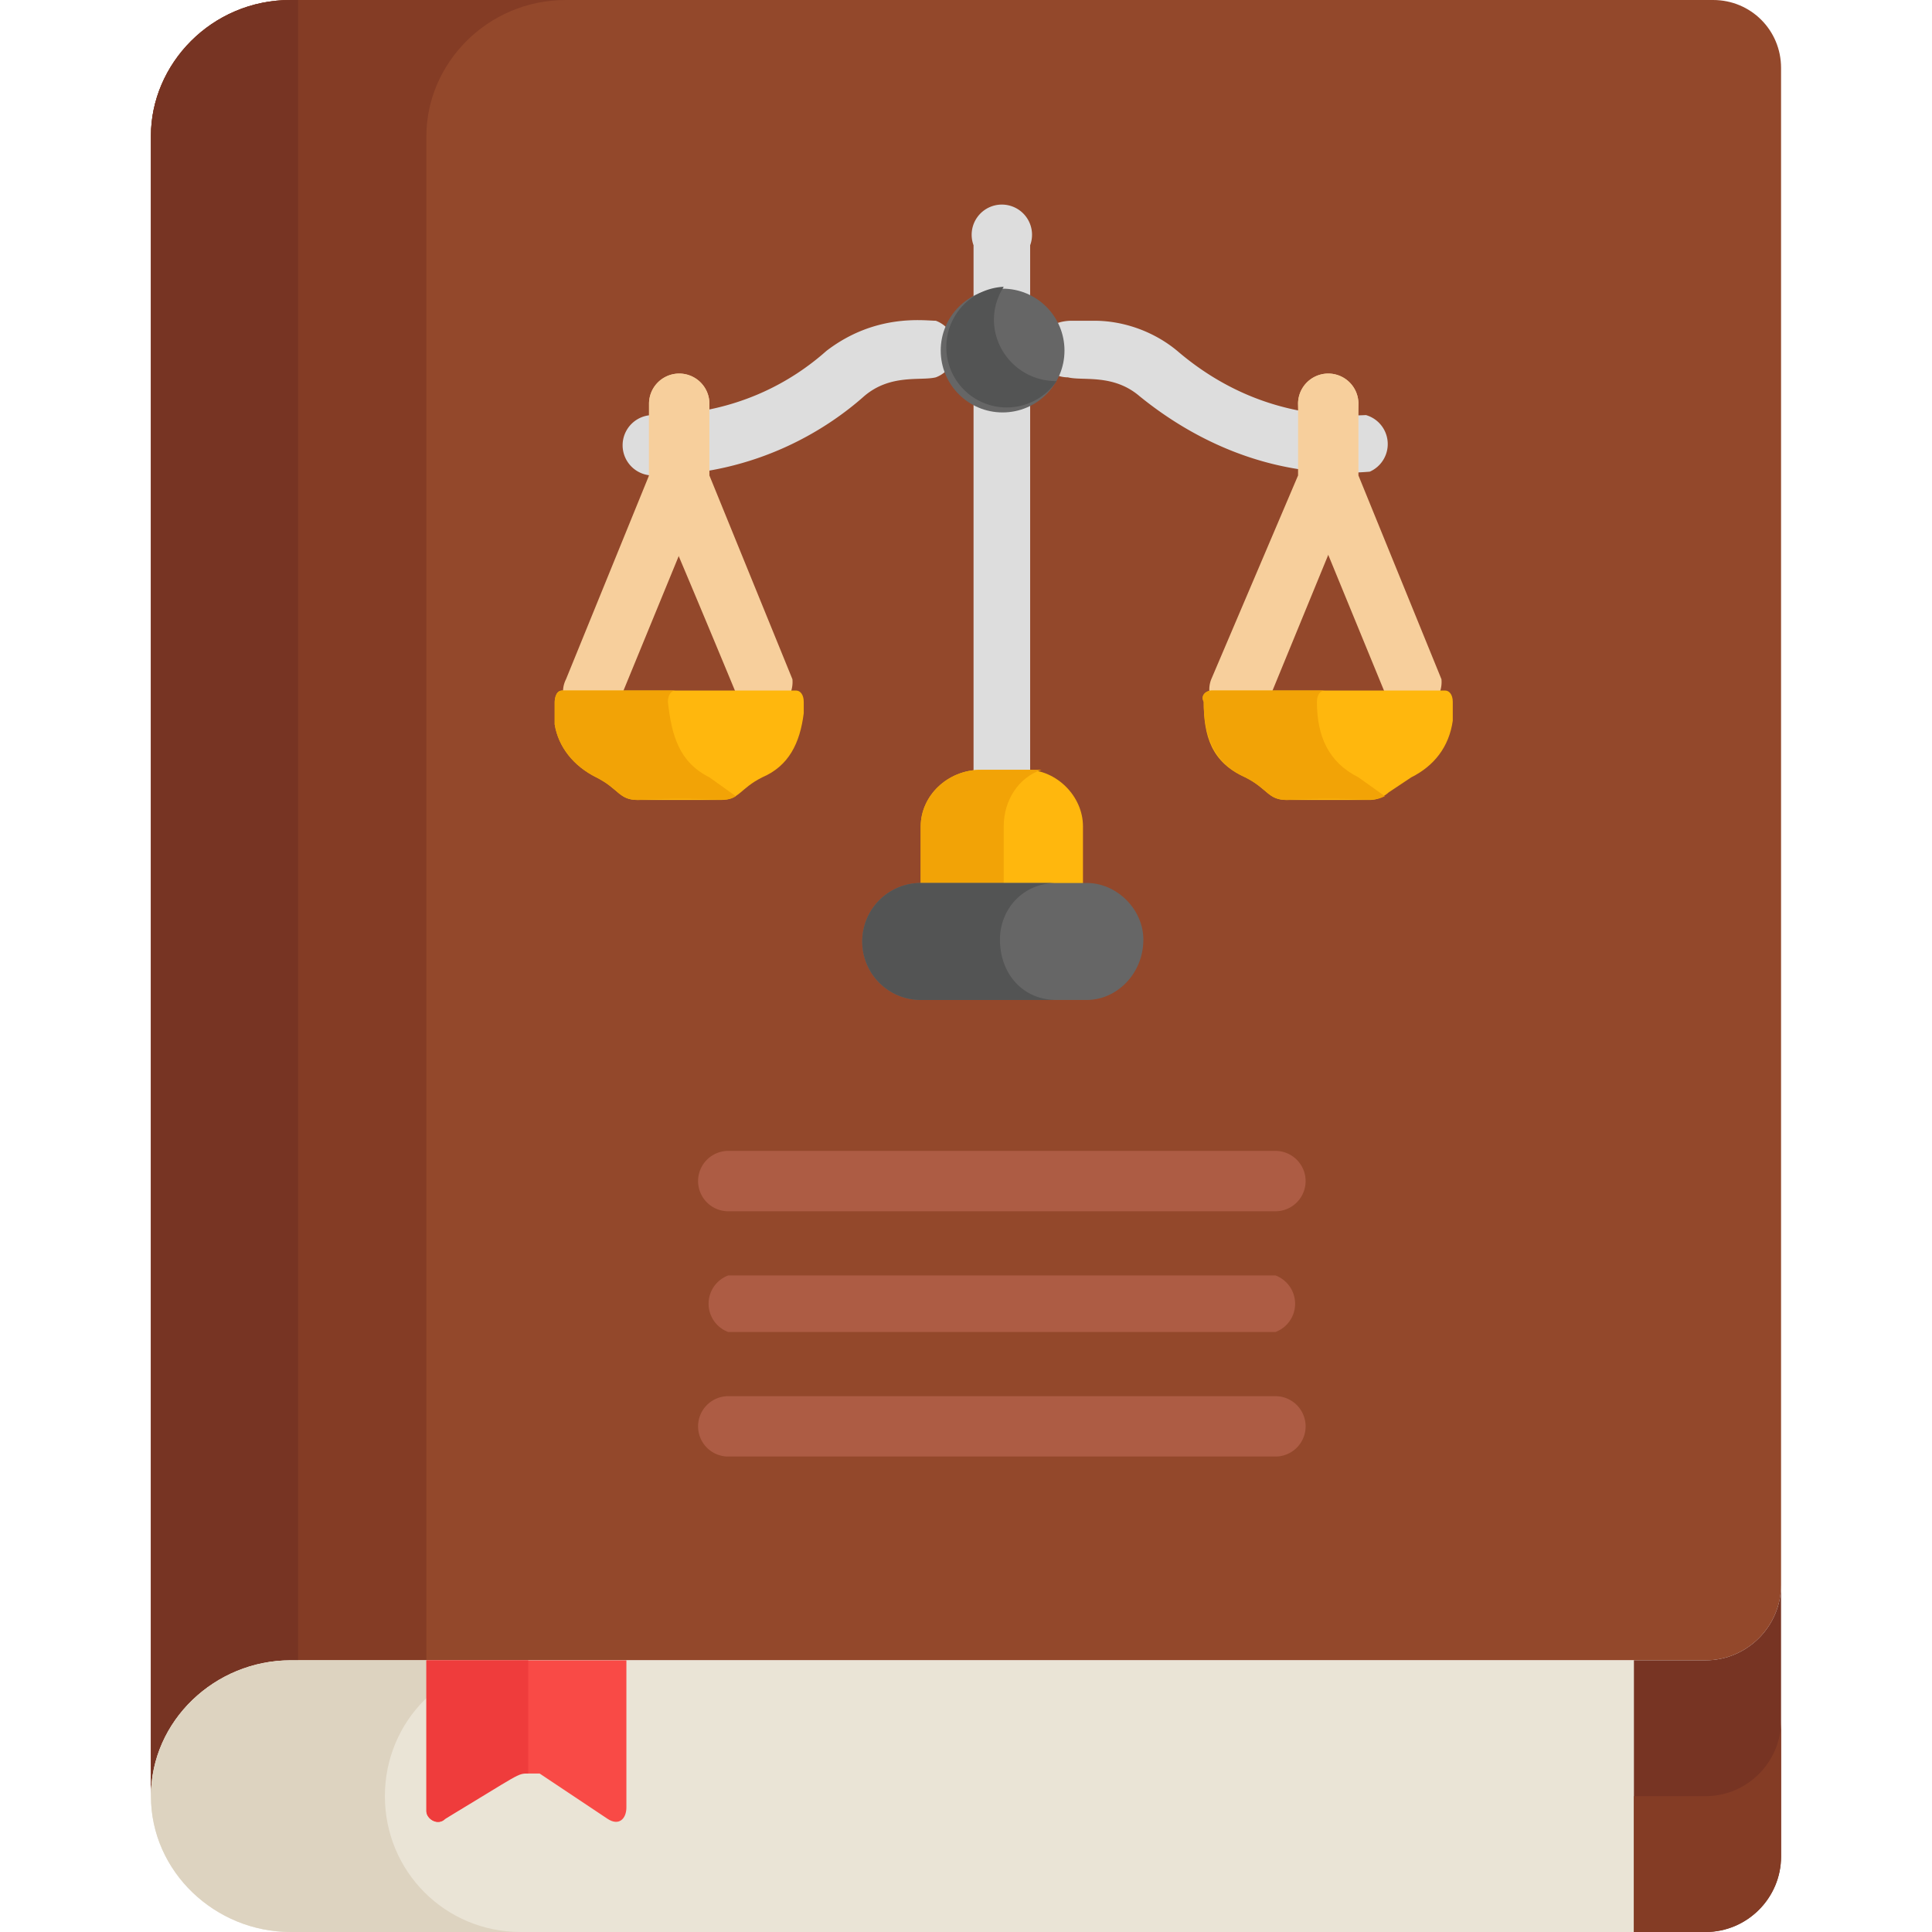 <?xml version="1.0" encoding="UTF-8"?> <svg xmlns="http://www.w3.org/2000/svg" viewBox="0 0 512 512"><path d="m77 0c-21 0-37 17-37 36v440c0-20 17-36 37-36h375c11 0 20-9 20-20v-402c0-10-8-18-18-18z" fill="#93482b"></path><path d="m113 36c0-19 16-36 37-36h-73c-21 0-37 17-37 36v440c0-20 17-36 37-36h36z" fill="#843c25"></path><path d="m79 0h-2c-21 0-37 17-37 36v440c0-20 17-36 37-36h2z" fill="#773423"></path><path d="m302 105c-7-6-15-4-19-5-4 0-8-3-8-8 0-4 4-7 9-7h6c8 0 16 3 22 8 14 12 31 18 50 17a8 8 0 0 1 1 15c-24 2-45-7-61-20zm-129 21a8 8 0 0 1 0-16c22 0 37-9 46-17 13-10 26-8 29-8a8 8 0 0 1 0 15c-4 1-12-1-19 5-9 8-28 21-56 21z" fill="#ddd"></path><g fill="#f7cf9c"><path d="m329 191c-6 0-10-6-8-11l23-54v-19a8 8 0 1 1 16 0l-1 23-23 56c-2 3-4 5-7 5z"></path><path d="m368 186-23-56-1-23a8 8 0 1 1 16 0v19l22 54a8 8 0 0 1 -14 6zm-214 4c-4-2-6-6-4-10l22-54v-19a8 8 0 0 1 16 0l-1 23-23 56c-2 4-6 6-10 4z"></path><path d="m196 186c-24-58-24-56-24-59v-20a8 8 0 0 1 16 0v19l22 54a8 8 0 0 1 -14 6z"></path></g><path d="m374 206c6-3 10-8 11-15v-5c0-2-1-3-2-3h-62c-1 0-3 1-2 3 0 9 2 16 11 20 6 3 6 6 11 6h22c3 0 5-2 5-2zm-172 0c7-3 10-9 11-17v-3c0-2-1-3-2-3h-62c-2 0-2 3-2 3v6c1 6 5 11 11 14s6 6 11 6h22c5 0 5-3 11-6z" fill="#ffb70d"></path><path d="m188 206c-8-4-10-11-11-20 0-2 1-3 2-3h-30c-2 0-2 3-2 3v6c1 6 5 11 11 14s6 6 11 6c21-1 23 1 26-1z" fill="#f2a306"></path><path d="m77 440c-20 0-37 16-37 36s17 36 37 36h356v-72z" fill="#eae4d6"></path><path d="m102 476c0-20 16-36 36-36h-61c-20 0-37 16-37 36s17 36 37 36h61c-20 0-36-16-36-36z" fill="#ddd3c0"></path><path d="m452 440h-19v72h19c11 0 20-9 20-20v-72c0 11-9 20-20 20z" fill="#773423"></path><path d="m452 476h-19v36h19c11 0 20-9 20-20v-36c0 11-9 20-20 20z" fill="#843c25"></path><path d="m338 321h-145a8 8 0 0 1 0-16h145a8 8 0 0 1 0 16zm0 32h-145a8 8 0 0 1 0-15h145a8 8 0 0 1 0 15zm0 33h-145a8 8 0 0 1 0-16h145a8 8 0 0 1 0 16z" fill="#ad5c44"></path><path d="m113 440v40c0 2 3 4 5 2l19-12h6l18 12c3 2 5 0 5-3v-39z" fill="#f94a46"></path><path d="m140 440h-27v40c0 2 3 4 5 2 20-12 19-12 22-12z" fill="#ef3c3c"></path><path d="m266 211c-5 0-8-3-8-7v-139a8 8 0 1 1 15 0v139c0 4-3 7-7 7z" fill="#ddd"></path><circle cx="265.7" cy="92.9" fill="#666" r="16.4"></circle><path d="m266 76a16 16 0 1 0 14 25c-13 0-21-14-14-25z" fill="#535454"></path><path d="m272 204h-12c-9 0-16 7-16 15v17h43v-17c0-8-7-15-15-15z" fill="#ffb70d"></path><path d="m276 204h-16c-9 0-16 7-16 15v17h22v-17c0-7 4-13 10-15z" fill="#f2a306"></path><path d="m303 249c0-8-7-15-15-15h-44a15 15 0 1 0 0 31h44c8 0 15-7 15-16z" fill="#666"></path><path d="m265 249c0-8 6-15 15-15h-36a15 15 0 1 0 0 31h36c-9 0-15-7-15-16z" fill="#535454"></path><path d="m360 206c-8-4-11-11-11-20 0-2 1-3 2-3h-30c-1 0-3 1-2 3 0 8 2 16 11 20 6 3 6 6 11 6 21-1 22 1 26-1z" fill="#f2a306"></path></svg> 